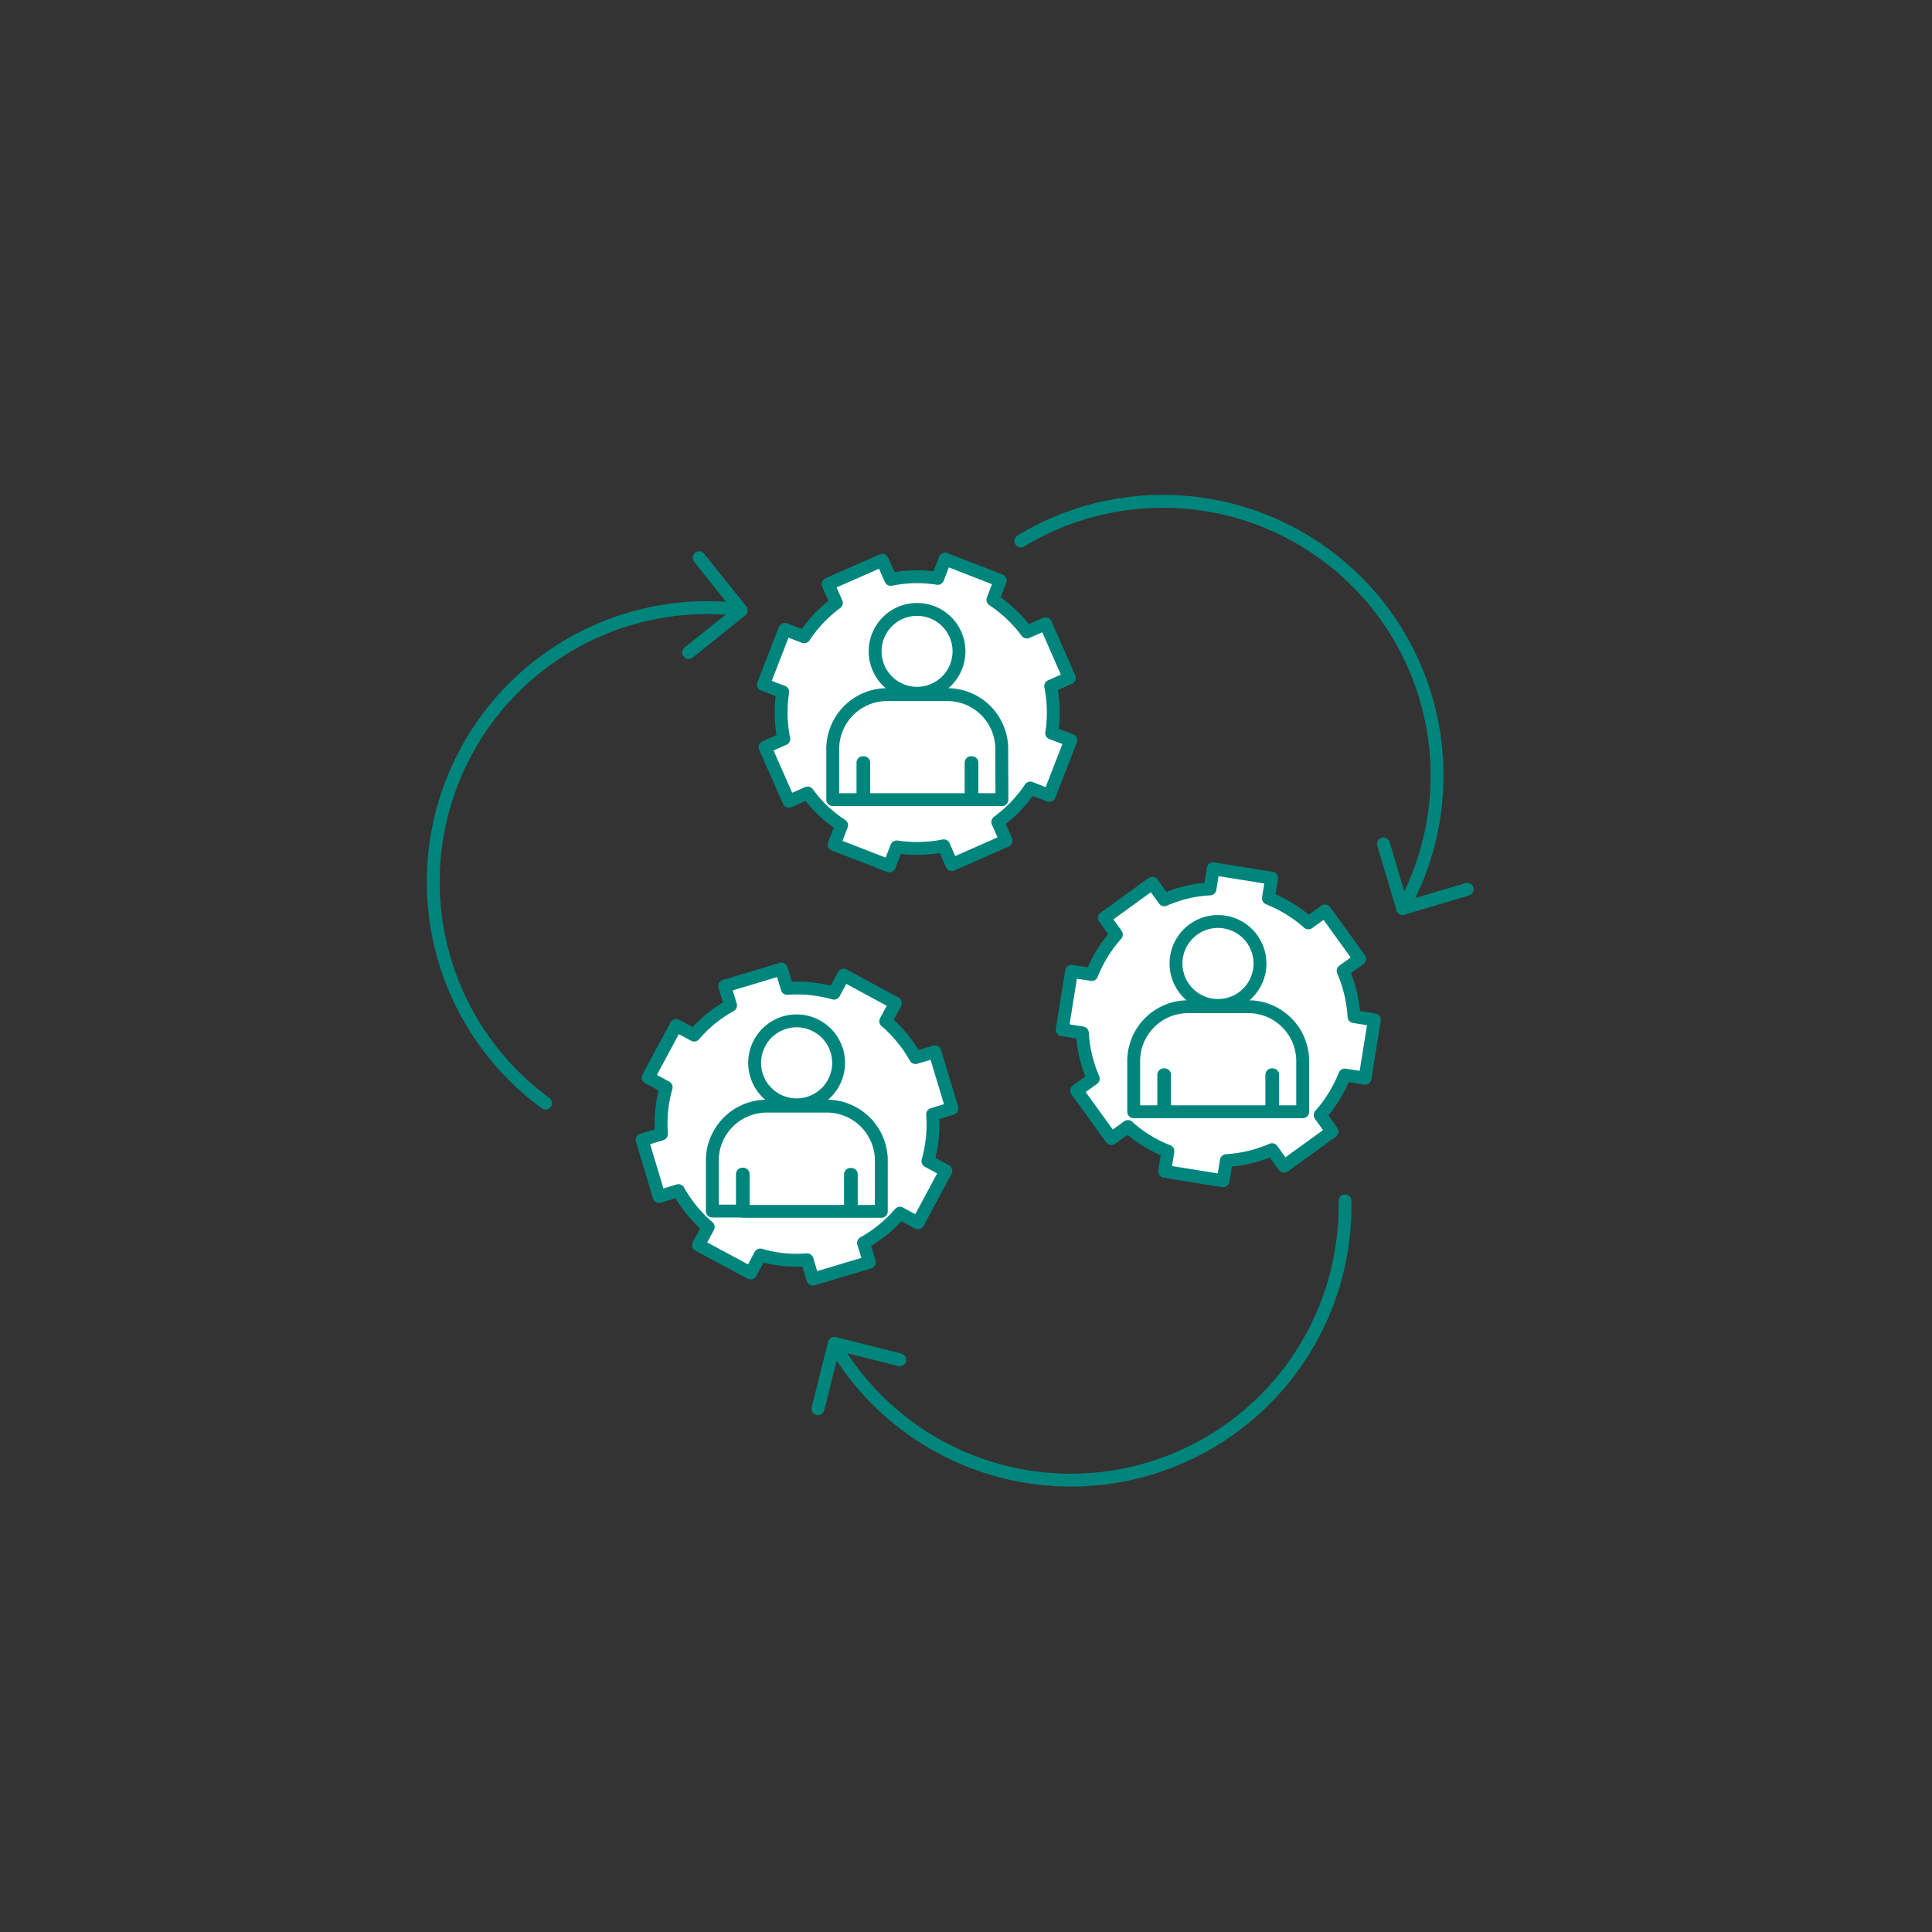 <svg id="Ebene_1" data-name="Ebene 1" xmlns="http://www.w3.org/2000/svg" width="300" height="300" viewBox="0 0 300 300"><rect x="0" y="0" width="300" height="300" fill="#333333" stroke="none"/><defs><style>.cls-1{fill:#fff;}.cls-1,.cls-2{stroke:#00857D;stroke-linecap:round;stroke-linejoin:round;stroke-width:2px;}.cls-2{fill:none;}</style></defs><path class="cls-1" d="M163.31,113.84a21,21,0,0,0-.16-7.29l2.9-1.28-3.7-8.41-2.9,1.28a20.91,20.91,0,0,0-5.27-5l1.14-3-8.56-3.33-1.15,3a20.27,20.27,0,0,0-7.29.16L137,87l-8.41,3.7,1.28,2.91a21.12,21.12,0,0,0-5,5.27l-3-1.15-3.33,8.56,3,1.15a21,21,0,0,0,.16,7.3l-2.9,1.28,3.7,8.4,2.91-1.28a19.81,19.81,0,0,0,5.27,5l-1.15,3,8.56,3.32,1.15-2.95a21.27,21.27,0,0,0,7.3-.17l1.27,2.91,8.41-3.71-1.28-2.9a21.12,21.12,0,0,0,5.05-5.27l2.95,1.15,3.33-8.57Z"/><path class="cls-1" d="M155.55,116.47a8.45,8.45,0,0,0-8.54-8.61l-4.6,0h0l-4.56,0a8.45,8.45,0,0,0-8.54,8.61q0,3.84,0,7.7H134v-5.74h.12v5.74h16.67v-5.74h.13v5.74h4.66Z"/><path class="cls-1" d="M148.91,101.19a6.51,6.51,0,1,1-6.49-6.56A6.51,6.51,0,0,1,148.91,101.19Z"/><path class="cls-1" d="M210.25,157.86a21,21,0,0,0-1.69-7.1l2.57-1.86-5.38-7.45-2.58,1.86a21,21,0,0,0-6.21-3.82l.5-3.13-9.07-1.46-.5,3.13a20.18,20.18,0,0,0-7.1,1.69l-1.86-2.57-7.44,5.39,1.86,2.57a21,21,0,0,0-3.83,6.21l-3.13-.5-1.45,9.07,3.13.5a20.8,20.8,0,0,0,1.69,7.1l-2.57,1.86,5.38,7.44,2.57-1.86a20,20,0,0,0,6.21,3.83l-.5,3.13,9.07,1.46.51-3.13a21,21,0,0,0,7.09-1.7l1.86,2.58,7.45-5.39L205,173.14a21,21,0,0,0,3.82-6.21l3.14.5,1.45-9.07Z"/><path class="cls-1" d="M202.28,164.93a8.45,8.45,0,0,0-8.54-8.61l-4.6,0h0l-4.56,0a8.45,8.45,0,0,0-8.54,8.61q0,3.85,0,7.7h4.67v-5.74h.12v.63c0,1.73,0,3.43,0,5.11h16.66v-5.74h.13v5.74h4.66Z"/><path class="cls-1" d="M195.65,149.66a6.52,6.52,0,1,1-6.5-6.57A6.53,6.53,0,0,1,195.65,149.66Z"/><path class="cls-1" d="M142.16,164.22a21.15,21.15,0,0,0-4.62-5.65l1.5-2.8L131,151.42l-1.5,2.8a21,21,0,0,0-7.26-.74l-.91-3-8.8,2.64.91,3a20.42,20.42,0,0,0-5.65,4.61l-2.79-1.5-4.35,8.09,2.79,1.51a20.73,20.73,0,0,0-.73,7.26l-3,.91,2.64,8.8,3-.92a20.84,20.84,0,0,0,4.62,5.65l-1.51,2.8,8.1,4.35,1.5-2.8a19.83,19.83,0,0,0,7.26.74l.91,3L135,196l-.91-3a20.93,20.93,0,0,0,5.65-4.61l2.79,1.5,4.35-8.09-2.79-1.5a21,21,0,0,0,.73-7.26l3-.92-2.65-8.79Z"/><path class="cls-1" d="M136.85,180.37a8.6,8.6,0,0,0-.15-1.76,8.47,8.47,0,0,0-8.39-6.85c-2.44,0-2.83,0-4.6,0h0c-1.76,0-2.14,0-4.56,0a8.47,8.47,0,0,0-8.39,6.85,8.6,8.6,0,0,0-.15,1.76c0,2.56,0,5.13,0,7.69h4.67v-5.74h.12V183c0,1.73,0,3.43,0,5.1h16.66v-5.74h.13v5.74h4.66Z"/><path class="cls-1" d="M130.22,165.09a6.52,6.52,0,1,1-6.5-6.57A6.53,6.53,0,0,1,130.22,165.09Z"/><path class="cls-2" d="M114.72,94.63a42.58,42.58,0,0,0-30,76.67"/><polyline class="cls-2" points="108.56 86.61 115.1 94.78 106.93 101.32"/><path class="cls-2" d="M217.81,141.07A42.58,42.58,0,0,0,158.52,84"/><polyline class="cls-2" points="227.84 138.09 217.81 141.07 214.82 131.04"/><path class="cls-2" d="M129.67,209a42.58,42.58,0,0,0,79.18-22.53"/><polyline class="cls-2" points="127.01 218.75 129.56 208.59 139.71 211.15"/></svg>